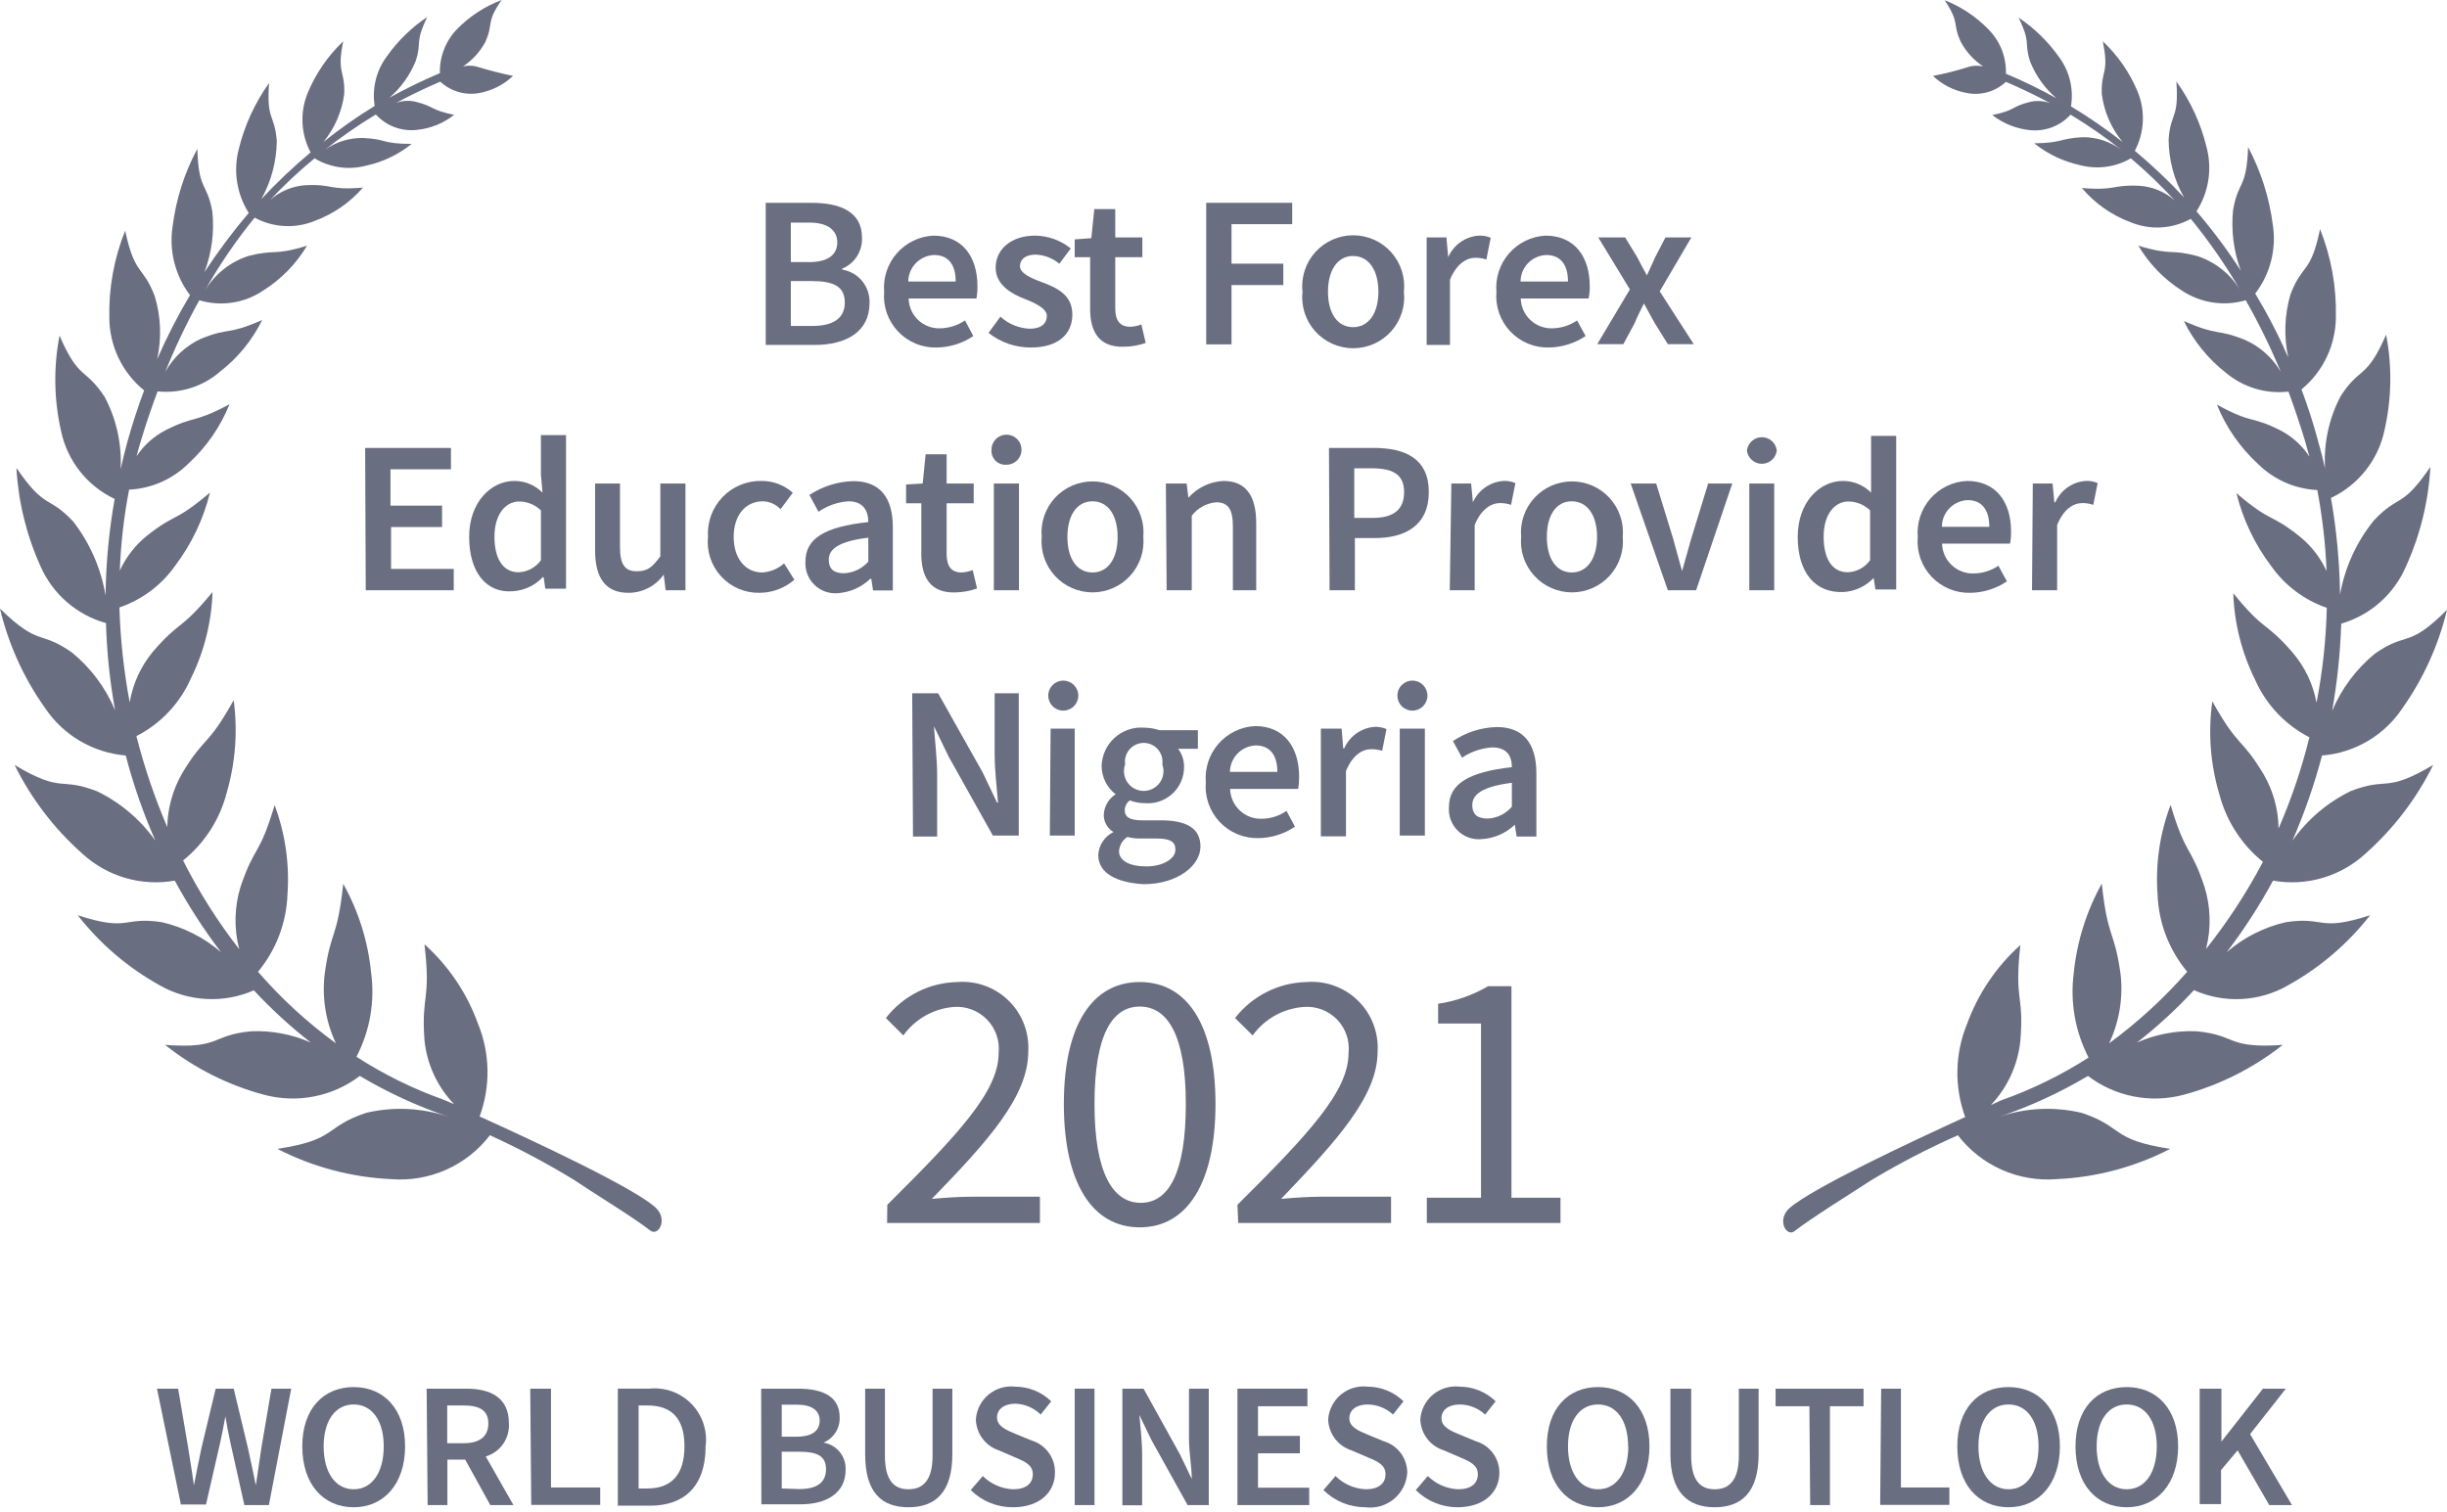 <svg width="165" height="102" viewBox="0 0 165 102" fill="none" xmlns="http://www.w3.org/2000/svg">
<path d="M59.83 81.254C64.629 76.481 67.336 73.602 67.336 71.029C67.38 70.616 67.333 70.199 67.198 69.807C67.063 69.415 66.843 69.057 66.554 68.759C66.265 68.462 65.914 68.231 65.526 68.084C65.138 67.937 64.723 67.877 64.309 67.909C63.638 67.964 62.986 68.164 62.399 68.495C61.812 68.827 61.304 69.282 60.91 69.829L59.737 68.656C60.307 67.917 61.035 67.316 61.868 66.896C62.7 66.476 63.617 66.249 64.549 66.23C65.183 66.179 65.82 66.265 66.417 66.481C67.014 66.698 67.558 67.04 68.012 67.485C68.466 67.93 68.819 68.467 69.047 69.06C69.275 69.653 69.374 70.288 69.335 70.922C69.335 73.922 66.669 76.908 62.83 80.854C63.709 80.774 64.683 80.707 65.496 80.707H70.122V82.48H59.817L59.83 81.254Z" fill="#6A6E81"/>
<path d="M71.735 74.455C71.735 69.122 73.654 66.23 76.854 66.23C80.053 66.23 81.96 69.109 81.96 74.455C81.96 79.801 80.04 82.773 76.854 82.773C73.668 82.773 71.735 79.801 71.735 74.455ZM79.96 74.455C79.96 69.776 78.707 67.883 76.854 67.883C75.001 67.883 73.801 69.776 73.801 74.455C73.801 79.134 75.054 81.12 76.921 81.12C78.787 81.12 79.96 79.134 79.96 74.455Z" fill="#6A6E81"/>
<path d="M83.439 81.254C88.239 76.481 90.932 73.601 90.932 71.028C90.978 70.617 90.933 70.2 90.799 69.808C90.666 69.415 90.448 69.057 90.16 68.759C89.872 68.461 89.522 68.231 89.134 68.084C88.747 67.936 88.332 67.877 87.919 67.909C87.238 67.956 86.575 68.152 85.979 68.484C85.382 68.816 84.865 69.275 84.466 69.829L83.279 68.656C83.853 67.918 84.583 67.317 85.418 66.897C86.253 66.477 87.171 66.249 88.106 66.229C88.739 66.178 89.376 66.264 89.973 66.481C90.57 66.697 91.114 67.04 91.568 67.485C92.022 67.929 92.375 68.466 92.603 69.059C92.831 69.653 92.93 70.288 92.891 70.922C92.891 73.921 90.159 76.908 86.386 80.854C87.266 80.774 88.239 80.707 89.052 80.707H93.798V82.48H83.493L83.439 81.254Z" fill="#6A6E81"/>
<path d="M96.211 80.774H99.864V69.029H96.971V67.696C98.16 67.518 99.305 67.115 100.344 66.509H101.917V80.774H105.223V82.48H96.211V80.774Z" fill="#6A6E81"/>
<path fill-rule="evenodd" clip-rule="evenodd" d="M132.019 76.561C132.794 77.572 133.81 78.373 134.975 78.889C136.139 79.406 137.415 79.623 138.684 79.521C141.352 79.401 143.963 78.705 146.336 77.481C142.257 76.854 143.244 76.015 140.377 75.055C138.542 74.618 136.62 74.705 134.832 75.308C136.909 74.603 138.906 73.683 140.791 72.562C141.7 73.252 142.756 73.726 143.877 73.945C144.997 74.165 146.153 74.125 147.256 73.828C149.683 73.171 151.951 72.028 153.922 70.469C150.096 70.735 150.869 69.802 148.096 69.549C146.723 69.494 145.355 69.754 144.097 70.309C145.47 69.237 146.754 68.056 147.936 66.776C148.947 67.227 150.05 67.432 151.156 67.374C152.261 67.317 153.337 66.997 154.295 66.443C156.432 65.255 158.309 63.65 159.814 61.724C156.281 62.87 156.801 61.79 154.149 62.19C152.669 62.525 151.295 63.221 150.149 64.216C151.311 62.69 152.354 61.077 153.269 59.391C154.376 59.587 155.514 59.526 156.593 59.211C157.673 58.897 158.666 58.338 159.494 57.578C161.391 55.897 162.944 53.864 164.067 51.592C160.761 53.538 161.081 52.352 158.508 53.352C156.936 54.118 155.583 55.269 154.575 56.698C155.386 54.836 156.054 52.915 156.575 50.952C157.654 50.865 158.701 50.536 159.635 49.989C160.57 49.442 161.37 48.691 161.974 47.792C163.399 45.784 164.426 43.522 165 41.127C162.334 43.793 162.334 42.54 160.134 44.086C158.877 45.119 157.889 46.441 157.255 47.939C157.599 45.996 157.804 44.032 157.868 42.06C158.843 41.776 159.743 41.277 160.502 40.602C161.26 39.926 161.859 39.09 162.254 38.154C163.203 36.052 163.755 33.792 163.88 31.488C161.921 34.355 161.774 33.288 160.068 35.101C158.896 36.547 158.112 38.267 157.788 40.1C157.757 37.914 157.552 35.735 157.175 33.581C158.089 33.15 158.891 32.513 159.518 31.719C160.145 30.926 160.579 29.998 160.787 29.009C161.269 26.893 161.306 24.7 160.894 22.57C159.561 25.636 159.148 24.676 157.828 26.716C157.043 28.212 156.679 29.894 156.775 31.582C156.641 30.982 156.495 30.395 156.321 29.795C156.002 28.582 155.615 27.409 155.188 26.262C155.914 25.665 156.498 24.913 156.899 24.063C157.3 23.212 157.508 22.284 157.508 21.343C157.549 19.328 157.186 17.324 156.441 15.451C155.802 18.53 155.255 17.731 154.442 19.864C154.041 21.242 153.99 22.7 154.295 24.103C153.647 22.621 152.903 21.183 152.069 19.797C152.57 19.144 152.933 18.396 153.137 17.599C153.341 16.801 153.381 15.971 153.255 15.158C153.016 13.326 152.452 11.552 151.589 9.918C151.482 12.785 150.936 12.132 150.576 14.158C150.434 15.544 150.612 16.944 151.096 18.25C150.191 16.852 149.193 15.516 148.109 14.251C148.516 13.618 148.787 12.907 148.904 12.163C149.021 11.419 148.982 10.66 148.789 9.932C148.403 8.334 147.71 6.826 146.75 5.493C146.936 8.052 146.363 7.546 146.23 9.399C146.234 10.773 146.592 12.123 147.27 13.318C146.232 12.198 145.124 11.148 143.95 10.172C144.273 9.56 144.456 8.884 144.489 8.193C144.521 7.502 144.401 6.812 144.137 6.172C143.602 4.891 142.803 3.737 141.79 2.786C142.244 5.013 141.657 4.679 141.724 6.346C141.874 7.532 142.36 8.651 143.124 9.572C142.013 8.703 140.851 7.901 139.644 7.172C139.74 6.594 139.718 6.002 139.581 5.432C139.443 4.861 139.193 4.325 138.844 3.853C138.104 2.804 137.178 1.901 136.111 1.187C136.991 3 136.445 2.786 136.898 4.173C137.282 5.118 137.885 5.959 138.658 6.626C137.557 6.011 136.422 5.459 135.258 4.973C135.275 4.421 135.18 3.872 134.979 3.359C134.777 2.846 134.473 2.379 134.085 1.986C133.251 1.125 132.242 0.452 131.126 0.013C132.192 1.613 131.619 1.547 132.219 2.826C132.573 3.496 133.092 4.064 133.725 4.479C133.435 4.42 133.136 4.42 132.845 4.479C132.024 4.746 131.187 4.959 130.339 5.119C130.963 5.711 131.746 6.109 132.592 6.266C133.064 6.364 133.552 6.347 134.016 6.217C134.48 6.087 134.906 5.848 135.258 5.519C136.285 5.959 137.285 6.439 138.244 6.959C137.818 6.802 137.356 6.77 136.911 6.866C135.578 7.186 135.938 7.439 134.338 7.759C135.063 8.323 135.931 8.674 136.845 8.772C137.356 8.832 137.875 8.768 138.357 8.588C138.839 8.407 139.271 8.113 139.618 7.732C140.812 8.455 141.961 9.252 143.057 10.118C142.308 9.554 141.395 9.25 140.457 9.252C138.831 9.332 139.124 9.639 137.165 9.665C138.061 10.382 139.11 10.883 140.231 11.132C140.808 11.287 141.41 11.326 142.002 11.249C142.595 11.171 143.166 10.977 143.684 10.678C144.728 11.563 145.716 12.511 146.643 13.518C145.982 12.937 145.148 12.59 144.27 12.531C142.364 12.438 142.724 12.878 140.377 12.678C141.255 13.715 142.384 14.51 143.657 14.984C144.308 15.255 145.012 15.376 145.716 15.337C146.42 15.297 147.106 15.099 147.723 14.758C148.986 16.303 150.123 17.949 151.122 19.677C150.471 18.545 149.428 17.691 148.189 17.277C146.256 16.757 146.55 17.277 144.19 16.571C144.916 17.796 145.921 18.833 147.123 19.597C147.75 20.012 148.46 20.286 149.204 20.399C149.948 20.512 150.707 20.461 151.429 20.25C152.315 21.808 153.103 23.42 153.789 25.076C153.23 24.117 152.38 23.36 151.362 22.916C149.389 22.13 149.656 22.703 147.256 21.65C147.926 23.014 148.897 24.209 150.096 25.143C150.675 25.629 151.347 25.993 152.072 26.21C152.796 26.428 153.557 26.496 154.309 26.409C154.695 27.449 155.055 28.529 155.402 29.649L155.722 30.795C155.238 30.053 154.573 29.447 153.789 29.035C151.736 27.996 151.976 28.649 149.483 27.289C150.099 28.811 151.046 30.177 152.255 31.288C153.325 32.349 154.75 32.976 156.255 33.048C156.596 34.852 156.805 36.679 156.881 38.514C156.465 37.607 155.845 36.808 155.068 36.181C153.069 34.581 153.229 35.328 150.802 33.261C151.243 35.043 152.041 36.717 153.149 38.181C154.072 39.487 155.382 40.471 156.895 40.993C156.844 43.142 156.612 45.283 156.202 47.392C155.972 46.141 155.416 44.973 154.588 44.006C152.735 41.86 152.749 42.673 150.589 40.007C150.658 42.031 151.158 44.017 152.056 45.833C152.795 47.513 154.089 48.887 155.722 49.725C155.203 51.829 154.508 53.885 153.642 55.871C153.628 54.592 153.283 53.339 152.642 52.232C151.109 49.672 150.976 50.525 149.176 47.299C148.883 49.388 149.042 51.516 149.643 53.538C150.108 55.343 151.14 56.951 152.589 58.124C151.495 60.199 150.21 62.167 148.749 64.003C149.108 62.617 149.071 61.157 148.643 59.791C147.71 56.991 147.403 57.778 146.363 54.285C145.633 56.209 145.333 58.271 145.483 60.324C145.554 62.235 146.258 64.068 147.483 65.536C145.908 67.331 144.142 68.949 142.217 70.362C142.903 68.909 143.171 67.293 142.99 65.696C142.564 62.643 142.124 63.39 141.724 59.59C140.687 61.453 140.043 63.508 139.831 65.63C139.578 67.585 139.927 69.57 140.831 71.322C138.989 72.506 137.016 73.472 134.952 74.201L134.245 74.522C135.369 73.337 136.067 71.813 136.231 70.189C136.498 67.029 135.805 67.616 136.231 63.736C134.61 65.19 133.374 67.022 132.632 69.069C131.813 71.07 131.77 73.304 132.512 75.335C128.846 77.001 122.14 80.161 120.661 81.48C119.781 82.267 120.461 83.453 121.007 83.027C122.087 82.174 125.007 80.361 126.166 79.601C128.053 78.468 130.007 77.453 132.019 76.561V76.561Z" fill="#6A6E81"/>
<path fill-rule="evenodd" clip-rule="evenodd" d="M38.687 79.561C39.82 80.334 42.766 82.133 43.846 82.987C44.393 83.413 45.073 82.227 44.193 81.427C42.727 80.094 36.021 76.961 32.341 75.295C33.089 73.26 33.047 71.02 32.221 69.016C31.48 66.968 30.243 65.136 28.622 63.683C29.075 67.562 28.395 66.989 28.622 70.149C28.785 71.772 29.489 73.294 30.622 74.468L29.902 74.161C27.841 73.428 25.873 72.457 24.036 71.269C24.943 69.523 25.288 67.539 25.023 65.59C24.814 63.486 24.174 61.449 23.143 59.604C22.743 63.403 22.303 62.657 21.89 65.709C21.705 67.301 21.969 68.912 22.65 70.362C20.722 68.957 18.96 67.338 17.397 65.536C18.617 64.066 19.316 62.233 19.384 60.324C19.531 58.276 19.235 56.221 18.517 54.298C17.477 57.791 17.184 56.964 16.224 59.79C15.8 61.163 15.768 62.627 16.131 64.016C14.677 62.149 13.408 60.145 12.345 58.031C13.798 56.862 14.832 55.252 15.291 53.445C15.878 51.425 16.037 49.304 15.757 47.219C13.958 50.445 13.824 49.592 12.291 52.138C11.652 53.247 11.304 54.498 11.278 55.778C10.426 53.791 9.731 51.74 9.199 49.645C10.838 48.806 12.138 47.426 12.878 45.739C13.771 43.928 14.266 41.946 14.331 39.927C12.131 42.593 12.131 41.833 10.332 43.926C9.506 44.911 8.959 46.099 8.745 47.366C8.348 45.254 8.116 43.114 8.052 40.967C9.57 40.449 10.886 39.464 11.811 38.154C12.919 36.685 13.718 35.007 14.158 33.221C11.718 35.288 11.891 34.554 9.878 36.154C9.106 36.782 8.49 37.581 8.079 38.487C8.147 36.652 8.356 34.825 8.705 33.021C10.21 32.95 11.635 32.322 12.705 31.262C13.916 30.152 14.863 28.785 15.477 27.262C12.971 28.595 13.225 27.982 11.171 29.009C10.378 29.417 9.703 30.023 9.212 30.768C9.305 30.382 9.412 30.009 9.532 29.622C9.865 28.515 10.238 27.436 10.625 26.396C11.381 26.473 12.145 26.395 12.869 26.166C13.594 25.936 14.264 25.561 14.838 25.063C16.036 24.134 17.008 22.944 17.677 21.583C15.277 22.636 15.544 22.05 13.571 22.836C12.546 23.307 11.696 24.091 11.145 25.076C11.809 23.422 12.575 21.81 13.438 20.25C14.159 20.467 14.92 20.521 15.664 20.408C16.409 20.295 17.119 20.018 17.744 19.597C18.956 18.836 19.97 17.799 20.703 16.571C18.33 17.291 18.637 16.771 16.704 17.277C15.466 17.691 14.422 18.545 13.771 19.677C14.758 17.916 15.896 16.243 17.171 14.678C17.79 15.014 18.476 15.207 19.18 15.244C19.883 15.281 20.586 15.16 21.237 14.891C22.486 14.426 23.6 13.656 24.476 12.651C22.13 12.851 22.49 12.398 20.583 12.491C19.704 12.554 18.869 12.905 18.21 13.491C19.148 12.489 20.15 11.55 21.21 10.678C21.727 10.99 22.302 11.194 22.899 11.279C23.497 11.364 24.106 11.327 24.689 11.171C25.812 10.929 26.862 10.427 27.756 9.705C25.729 9.705 26.089 9.372 24.463 9.305C23.546 9.292 22.649 9.572 21.903 10.105C22.999 9.239 24.148 8.442 25.343 7.719C25.689 8.1 26.121 8.393 26.603 8.574C27.085 8.755 27.604 8.818 28.116 8.759C29.03 8.667 29.9 8.315 30.622 7.745C29.022 7.425 29.289 7.172 28.035 6.866C27.593 6.756 27.128 6.784 26.702 6.946C27.662 6.426 28.662 5.946 29.689 5.506C30.041 5.834 30.467 6.074 30.93 6.206C31.394 6.338 31.882 6.358 32.355 6.266C33.196 6.106 33.973 5.708 34.594 5.119C33.755 4.946 32.928 4.733 32.102 4.479C31.812 4.413 31.511 4.413 31.222 4.479C31.852 4.061 32.37 3.493 32.728 2.826C33.315 1.493 32.728 1.6 33.821 0C32.698 0.428 31.68 1.091 30.835 1.946C30.449 2.34 30.146 2.807 29.945 3.32C29.743 3.833 29.647 4.382 29.662 4.933C28.501 5.424 27.366 5.976 26.262 6.586C27.035 5.919 27.638 5.078 28.022 4.133C28.475 2.8 27.929 2.973 28.809 1.146C27.742 1.861 26.816 2.764 26.076 3.813C25.726 4.287 25.474 4.825 25.334 5.397C25.195 5.97 25.17 6.564 25.263 7.146C24.062 7.882 22.909 8.692 21.81 9.572C22.569 8.648 23.053 7.531 23.21 6.346C23.276 4.679 22.69 5.013 23.143 2.786C22.107 3.769 21.289 4.959 20.743 6.279C20.481 6.92 20.363 7.61 20.398 8.301C20.433 8.992 20.619 9.667 20.943 10.278C19.773 11.258 18.664 12.308 17.624 13.425C18.291 12.225 18.649 10.878 18.664 9.505C18.517 7.652 17.957 8.172 18.144 5.599C17.188 6.936 16.496 8.442 16.104 10.038C15.912 10.765 15.872 11.524 15.987 12.268C16.102 13.011 16.368 13.722 16.771 14.358C15.694 15.628 14.697 16.964 13.784 18.357C14.279 17.053 14.462 15.652 14.318 14.264C13.944 12.238 13.398 12.931 13.305 10.038C12.432 11.668 11.867 13.444 11.638 15.277C11.514 16.088 11.554 16.915 11.755 17.71C11.957 18.504 12.316 19.25 12.811 19.904C11.984 21.296 11.245 22.738 10.598 24.223C10.906 22.819 10.851 21.36 10.438 19.983C9.625 17.851 9.105 18.65 8.439 15.557C7.688 17.429 7.325 19.434 7.372 21.45C7.379 22.386 7.593 23.309 7.999 24.152C8.404 24.996 8.992 25.739 9.718 26.329C9.292 27.476 8.905 28.649 8.572 29.862C8.412 30.462 8.265 31.048 8.132 31.648C8.224 29.96 7.855 28.278 7.066 26.782C5.732 24.743 5.346 25.703 4.013 22.636C3.601 24.767 3.637 26.96 4.119 29.075C4.327 30.065 4.762 30.992 5.389 31.786C6.016 32.579 6.818 33.217 7.732 33.648C7.348 35.8 7.143 37.981 7.119 40.167C6.817 38.345 6.065 36.627 4.933 35.168C3.226 33.355 3.079 34.434 1.106 31.555C1.236 33.859 1.792 36.119 2.746 38.221C3.154 39.139 3.76 39.956 4.52 40.613C5.281 41.27 6.177 41.75 7.146 42.02C7.203 43.992 7.408 45.957 7.759 47.899C7.123 46.383 6.125 45.047 4.853 44.006C2.653 42.46 2.68 43.66 0 41.047C0.568 43.441 1.591 45.704 3.013 47.712C3.62 48.63 4.428 49.398 5.374 49.959C6.321 50.52 7.382 50.859 8.479 50.952C8.991 52.917 9.659 54.839 10.478 56.698C9.47 55.273 8.117 54.126 6.546 53.365C3.973 52.365 4.279 53.551 0.986 51.592C2.109 53.864 3.662 55.897 5.559 57.577C6.388 58.338 7.38 58.897 8.46 59.211C9.54 59.526 10.678 59.587 11.785 59.391C12.699 61.077 13.742 62.69 14.904 64.216C13.756 63.226 12.383 62.53 10.905 62.19C8.239 61.79 8.772 62.87 5.239 61.723C6.745 63.65 8.621 65.255 10.758 66.443C11.717 66.993 12.792 67.311 13.897 67.371C15.001 67.432 16.104 67.232 17.117 66.789C18.303 68.061 19.586 69.238 20.957 70.309C19.698 69.755 18.331 69.495 16.957 69.549C14.184 69.802 14.958 70.749 11.132 70.469C13.1 72.034 15.368 73.177 17.797 73.828C18.9 74.125 20.056 74.165 21.177 73.945C22.298 73.726 23.353 73.252 24.263 72.562C26.148 73.683 28.145 74.603 30.222 75.308C28.433 74.705 26.512 74.618 24.676 75.055C21.81 76.014 22.796 76.854 18.704 77.481C21.083 78.702 23.697 79.398 26.369 79.521C27.639 79.623 28.914 79.406 30.079 78.889C31.243 78.372 32.259 77.572 33.035 76.561C34.977 77.447 36.865 78.449 38.687 79.561V79.561Z" fill="#6A6E81"/>
<path d="M51.632 13.678H54.698C56.671 13.678 58.124 14.278 58.124 16.037C58.141 16.479 58.023 16.915 57.784 17.287C57.546 17.659 57.199 17.948 56.791 18.117V18.184C57.323 18.268 57.805 18.547 58.145 18.965C58.484 19.383 58.657 19.912 58.631 20.45C58.631 22.37 57.058 23.263 54.938 23.263H51.632V13.678ZM54.551 17.677C55.885 17.677 56.458 17.144 56.458 16.344C56.458 15.544 55.831 15.011 54.578 15.011H53.325V17.677H54.551ZM54.765 21.983C56.178 21.983 56.964 21.477 56.964 20.397C56.964 19.317 56.204 18.957 54.765 18.957H53.325V21.983H54.765Z" fill="#6A6E81"/>
<path d="M59.617 19.677C59.579 19.209 59.635 18.738 59.783 18.292C59.93 17.846 60.166 17.434 60.475 17.081C60.785 16.728 61.162 16.441 61.585 16.236C62.008 16.032 62.468 15.914 62.937 15.891C64.883 15.891 65.909 17.304 65.909 19.304C65.913 19.581 65.891 19.857 65.843 20.13H61.27C61.275 20.402 61.334 20.67 61.444 20.919C61.554 21.168 61.712 21.393 61.909 21.58C62.106 21.767 62.339 21.913 62.593 22.01C62.847 22.107 63.118 22.152 63.39 22.143C63.99 22.132 64.573 21.947 65.07 21.61L65.629 22.663C64.905 23.154 64.052 23.423 63.176 23.436C62.688 23.451 62.201 23.363 61.749 23.176C61.297 22.99 60.89 22.71 60.554 22.355C60.218 22 59.96 21.578 59.799 21.116C59.637 20.655 59.575 20.164 59.617 19.677V19.677ZM64.443 18.984C64.443 17.864 63.963 17.197 62.977 17.197C62.514 17.218 62.077 17.414 61.755 17.746C61.433 18.078 61.25 18.521 61.243 18.984H64.443Z" fill="#6A6E81"/>
<path d="M66.656 22.45L67.456 21.357C68.002 21.853 68.705 22.141 69.442 22.17C70.229 22.17 70.589 21.797 70.589 21.303C70.589 20.81 69.816 20.437 69.056 20.143C68.296 19.85 67.136 19.25 67.136 18.05C67.136 16.851 68.136 15.891 69.802 15.891C70.677 15.902 71.522 16.207 72.202 16.757L71.429 17.784C70.981 17.412 70.424 17.196 69.842 17.171C69.122 17.171 68.776 17.504 68.776 17.957C68.776 18.41 69.469 18.744 70.242 19.024C71.229 19.397 72.308 19.864 72.308 21.21C72.308 22.556 71.322 23.436 69.509 23.436C68.474 23.441 67.467 23.093 66.656 22.45V22.45Z" fill="#6A6E81"/>
<path d="M73.508 20.837V17.344H72.468V16.144L73.588 16.064L73.788 14.104H75.201V16.011H77.028V17.344H75.201V20.783C75.201 21.623 75.521 22.037 76.214 22.037C76.471 22.031 76.724 21.977 76.961 21.877L77.254 23.13C76.782 23.293 76.287 23.379 75.788 23.383C74.121 23.436 73.508 22.383 73.508 20.837Z" fill="#6A6E81"/>
<path d="M81.334 13.678H87.133V15.117H83.04V17.784H86.533V19.224H83.04V23.223H81.334V13.678Z" fill="#6A6E81"/>
<path d="M87.826 19.677C87.774 19.197 87.823 18.711 87.972 18.251C88.12 17.792 88.363 17.368 88.686 17.009C89.008 16.65 89.403 16.362 89.844 16.165C90.285 15.969 90.762 15.867 91.245 15.867C91.728 15.867 92.206 15.969 92.647 16.165C93.088 16.362 93.482 16.65 93.805 17.009C94.127 17.368 94.371 17.792 94.519 18.251C94.667 18.711 94.717 19.197 94.665 19.677C94.717 20.157 94.667 20.642 94.519 21.102C94.371 21.562 94.127 21.985 93.805 22.345C93.482 22.704 93.088 22.991 92.647 23.188C92.206 23.385 91.728 23.486 91.245 23.486C90.762 23.486 90.285 23.385 89.844 23.188C89.403 22.991 89.008 22.704 88.686 22.345C88.363 21.985 88.12 21.562 87.972 21.102C87.823 20.642 87.774 20.157 87.826 19.677ZM92.945 19.677C92.945 18.224 92.292 17.264 91.238 17.264C90.185 17.264 89.545 18.224 89.545 19.677C89.545 21.13 90.185 22.063 91.238 22.063C92.292 22.063 92.945 21.116 92.945 19.677V19.677Z" fill="#6A6E81"/>
<path d="M96.198 16.011H97.531L97.651 17.344C97.828 16.94 98.111 16.591 98.47 16.335C98.829 16.08 99.251 15.926 99.691 15.891C99.974 15.874 100.257 15.924 100.517 16.037L100.224 17.504C99.984 17.421 99.731 17.38 99.477 17.384C98.904 17.384 98.211 17.784 97.771 18.863V23.263H96.198V16.011Z" fill="#6A6E81"/>
<path d="M100.903 19.677C100.865 19.21 100.921 18.74 101.068 18.295C101.214 17.85 101.449 17.439 101.757 17.086C102.065 16.733 102.441 16.445 102.862 16.24C103.284 16.035 103.742 15.916 104.21 15.891C106.169 15.891 107.196 17.304 107.196 19.304C107.203 19.581 107.176 19.859 107.116 20.13H102.543C102.55 20.403 102.611 20.671 102.722 20.92C102.833 21.169 102.992 21.394 103.191 21.581C103.389 21.768 103.622 21.914 103.877 22.01C104.132 22.107 104.404 22.152 104.676 22.143C105.272 22.132 105.851 21.947 106.343 21.61L106.916 22.663C106.185 23.153 105.329 23.421 104.45 23.436C103.962 23.449 103.477 23.359 103.027 23.172C102.576 22.985 102.17 22.705 101.836 22.35C101.501 21.995 101.245 21.573 101.084 21.113C100.924 20.652 100.862 20.163 100.903 19.677V19.677ZM105.729 18.984C105.729 17.864 105.236 17.197 104.263 17.197C103.8 17.215 103.361 17.41 103.038 17.743C102.715 18.075 102.533 18.52 102.53 18.984H105.729Z" fill="#6A6E81"/>
<path d="M109.902 19.517L107.769 16.011H109.582L110.395 17.344C110.595 17.744 110.835 18.171 111.049 18.571C111.235 18.171 111.435 17.744 111.608 17.344L112.302 16.011H114.048L111.915 19.65L114.208 23.21H112.462L111.582 21.797L110.849 20.464C110.649 20.877 110.422 21.303 110.222 21.797L109.462 23.21H107.702L109.902 19.517Z" fill="#6A6E81"/>
<path d="M24.622 30.209H30.408V31.648H26.329V34.101H29.808V35.541H26.369V38.367H30.595V39.807H24.662L24.622 30.209Z" fill="#6A6E81"/>
<path d="M31.635 36.207C31.635 33.861 33.115 32.435 34.688 32.435C35.04 32.434 35.388 32.504 35.713 32.639C36.038 32.774 36.333 32.972 36.581 33.221L36.474 32.008V29.342H38.167V39.7H36.767L36.661 38.927H36.594C36.063 39.495 35.331 39.834 34.554 39.873C32.795 40.007 31.635 38.594 31.635 36.207ZM36.474 37.78V34.421C36.081 34.039 35.556 33.824 35.008 33.821C34.088 33.821 33.341 34.688 33.341 36.194C33.341 37.7 33.928 38.594 34.968 38.594C35.264 38.583 35.555 38.504 35.816 38.363C36.077 38.222 36.303 38.023 36.474 37.78V37.78Z" fill="#6A6E81"/>
<path d="M40.127 37.127V32.608H41.806V36.901C41.806 38.087 42.153 38.527 42.926 38.527C43.7 38.527 43.979 38.234 44.526 37.527V32.608H46.219V39.807H44.886L44.753 38.754C44.489 39.125 44.141 39.429 43.738 39.642C43.336 39.855 42.889 39.971 42.433 39.98C40.807 40.007 40.127 38.94 40.127 37.127Z" fill="#6A6E81"/>
<path d="M47.739 36.207C47.708 35.718 47.778 35.228 47.945 34.768C48.113 34.307 48.374 33.887 48.712 33.532C49.05 33.178 49.458 32.897 49.91 32.708C50.362 32.519 50.848 32.426 51.338 32.435C52.12 32.426 52.877 32.712 53.458 33.234L52.631 34.341C52.477 34.177 52.291 34.046 52.085 33.954C51.879 33.863 51.657 33.813 51.432 33.808C50.272 33.808 49.472 34.754 49.472 36.207C49.472 37.66 50.258 38.607 51.392 38.607C51.94 38.577 52.462 38.361 52.871 37.994L53.565 39.1C52.912 39.663 52.08 39.975 51.218 39.98C50.733 39.99 50.252 39.897 49.805 39.707C49.359 39.517 48.958 39.234 48.629 38.877C48.3 38.521 48.05 38.098 47.897 37.638C47.743 37.178 47.69 36.69 47.739 36.207V36.207Z" fill="#6A6E81"/>
<path d="M54.311 37.874C54.311 36.328 55.578 35.528 58.55 35.208C58.55 34.448 58.204 33.808 57.217 33.808C56.49 33.855 55.789 34.099 55.191 34.515L54.578 33.381C55.458 32.8 56.483 32.476 57.537 32.448C59.324 32.448 60.203 33.541 60.203 35.554V39.82H58.87L58.75 39.034H58.684C58.084 39.609 57.3 39.954 56.471 40.007C56.184 40.029 55.896 39.988 55.626 39.889C55.356 39.79 55.11 39.634 54.906 39.432C54.701 39.23 54.542 38.986 54.439 38.717C54.337 38.449 54.293 38.161 54.311 37.874V37.874ZM58.55 37.874V36.261C56.577 36.501 55.884 37.021 55.884 37.741C55.884 38.461 56.324 38.661 56.924 38.661C57.234 38.645 57.538 38.567 57.817 38.432C58.096 38.297 58.346 38.107 58.55 37.874V37.874Z" fill="#6A6E81"/>
<path d="M62.123 37.341V33.941H61.097V32.675L62.217 32.608L62.416 30.635H63.83V32.608H65.656V33.941H63.83V37.341C63.83 38.194 64.15 38.607 64.829 38.607C65.09 38.597 65.347 38.542 65.589 38.447L65.883 39.687C65.411 39.854 64.916 39.944 64.416 39.953C62.736 40.007 62.123 38.927 62.123 37.341Z" fill="#6A6E81"/>
<path d="M66.856 30.382C66.845 30.179 66.895 29.979 67 29.805C67.105 29.631 67.259 29.493 67.443 29.409C67.627 29.324 67.832 29.296 68.032 29.329C68.232 29.361 68.417 29.453 68.564 29.593C68.712 29.732 68.814 29.912 68.857 30.11C68.901 30.308 68.884 30.515 68.809 30.703C68.734 30.891 68.605 31.052 68.437 31.166C68.269 31.28 68.072 31.341 67.869 31.341C67.738 31.353 67.605 31.336 67.481 31.293C67.356 31.249 67.243 31.18 67.147 31.089C67.051 30.999 66.976 30.889 66.925 30.767C66.875 30.645 66.852 30.514 66.856 30.382V30.382ZM67.016 32.608H68.709V39.807H67.016V32.608Z" fill="#6A6E81"/>
<path d="M70.242 36.208C70.2 35.732 70.257 35.253 70.41 34.801C70.563 34.349 70.809 33.934 71.131 33.582C71.453 33.23 71.845 32.949 72.282 32.757C72.719 32.565 73.191 32.466 73.668 32.466C74.145 32.466 74.617 32.565 75.054 32.757C75.49 32.949 75.882 33.23 76.204 33.582C76.527 33.934 76.772 34.349 76.925 34.801C77.078 35.253 77.136 35.732 77.094 36.208C77.136 36.683 77.078 37.162 76.925 37.614C76.772 38.066 76.527 38.481 76.204 38.833C75.882 39.185 75.49 39.466 75.054 39.658C74.617 39.85 74.145 39.95 73.668 39.95C73.191 39.95 72.719 39.85 72.282 39.658C71.845 39.466 71.453 39.185 71.131 38.833C70.809 38.481 70.563 38.066 70.41 37.614C70.257 37.162 70.2 36.683 70.242 36.208V36.208ZM75.361 36.208C75.361 34.755 74.721 33.808 73.668 33.808C72.615 33.808 71.975 34.755 71.975 36.208C71.975 37.661 72.601 38.607 73.668 38.607C74.734 38.607 75.361 37.647 75.361 36.208V36.208Z" fill="#6A6E81"/>
<path d="M78.614 32.608H80.014L80.133 33.568C80.431 33.231 80.794 32.958 81.199 32.763C81.604 32.569 82.044 32.457 82.493 32.435C84.04 32.435 84.706 33.475 84.706 35.288V39.807H83.133V35.514C83.133 34.315 82.8 33.875 82 33.875C81.678 33.903 81.366 33.998 81.084 34.154C80.801 34.31 80.555 34.524 80.36 34.781V39.807H78.667L78.614 32.608Z" fill="#6A6E81"/>
<path d="M89.612 30.209H92.638C94.771 30.209 96.344 30.942 96.344 33.181C96.344 35.421 94.771 36.288 92.691 36.288H91.358V39.807H89.652L89.612 30.209ZM92.571 34.928C93.984 34.928 94.678 34.355 94.678 33.181C94.678 32.008 93.931 31.582 92.505 31.582H91.318V34.928H92.571Z" fill="#6A6E81"/>
<path d="M97.864 32.608H99.197L99.317 33.875C99.497 33.474 99.781 33.129 100.14 32.876C100.499 32.623 100.919 32.47 101.357 32.435C101.64 32.418 101.923 32.468 102.183 32.581L101.89 34.048C101.65 33.965 101.397 33.924 101.143 33.928C100.57 33.928 99.877 34.315 99.437 35.408V39.807H97.757L97.864 32.608Z" fill="#6A6E81"/>
<path d="M102.57 36.208C102.528 35.732 102.585 35.253 102.738 34.801C102.891 34.349 103.137 33.934 103.459 33.582C103.781 33.23 104.173 32.949 104.61 32.757C105.047 32.565 105.519 32.466 105.996 32.466C106.473 32.466 106.945 32.565 107.382 32.757C107.818 32.949 108.21 33.23 108.533 33.582C108.855 33.934 109.1 34.349 109.253 34.801C109.407 35.253 109.464 35.732 109.422 36.208C109.464 36.683 109.407 37.162 109.253 37.614C109.1 38.066 108.855 38.481 108.533 38.833C108.21 39.185 107.818 39.466 107.382 39.658C106.945 39.85 106.473 39.95 105.996 39.95C105.519 39.95 105.047 39.85 104.61 39.658C104.173 39.466 103.781 39.185 103.459 38.833C103.137 38.481 102.891 38.066 102.738 37.614C102.585 37.162 102.528 36.683 102.57 36.208V36.208ZM107.689 36.208C107.689 34.755 107.036 33.808 105.983 33.808C104.929 33.808 104.303 34.755 104.303 36.208C104.303 37.661 104.929 38.607 105.983 38.607C107.036 38.607 107.689 37.647 107.689 36.208V36.208Z" fill="#6A6E81"/>
<path d="M109.956 32.608H111.675L112.822 36.341C113.008 37.047 113.222 37.78 113.422 38.514C113.635 37.78 113.835 37.047 114.035 36.341L115.181 32.608H116.808L114.368 39.807H112.462L109.956 32.608Z" fill="#6A6E81"/>
<path d="M117.794 30.382C117.823 30.135 117.941 29.907 118.127 29.741C118.312 29.576 118.552 29.485 118.801 29.485C119.05 29.485 119.289 29.576 119.475 29.741C119.661 29.907 119.779 30.135 119.807 30.382C119.779 30.629 119.661 30.857 119.475 31.022C119.289 31.188 119.05 31.279 118.801 31.279C118.552 31.279 118.312 31.188 118.127 31.022C117.941 30.857 117.823 30.629 117.794 30.382V30.382ZM117.954 32.608H119.634V39.807H117.954V32.608Z" fill="#6A6E81"/>
<path d="M121.22 36.208C121.22 33.861 122.7 32.435 124.273 32.435C124.625 32.434 124.973 32.504 125.298 32.639C125.623 32.774 125.918 32.972 126.166 33.221V32.062V29.395H127.859V39.754H126.459L126.339 38.98C125.805 39.544 125.075 39.882 124.3 39.927C122.38 40.007 121.22 38.594 121.22 36.208ZM126.099 37.781V34.421C125.707 34.039 125.181 33.824 124.633 33.821C123.713 33.821 122.967 34.688 122.967 36.194C122.967 37.701 123.553 38.594 124.593 38.594C124.89 38.583 125.18 38.504 125.441 38.363C125.702 38.222 125.928 38.023 126.099 37.781V37.781Z" fill="#6A6E81"/>
<path d="M129.313 36.208C129.274 35.74 129.331 35.27 129.478 34.825C129.626 34.38 129.862 33.969 130.171 33.617C130.481 33.264 130.859 32.978 131.281 32.775C131.704 32.572 132.164 32.456 132.632 32.435C134.578 32.435 135.605 33.835 135.605 35.848C135.609 36.12 135.587 36.392 135.538 36.661H130.952C130.959 36.933 131.02 37.202 131.131 37.451C131.242 37.7 131.401 37.924 131.6 38.111C131.798 38.298 132.031 38.444 132.286 38.541C132.541 38.638 132.813 38.683 133.085 38.674C133.68 38.669 134.26 38.489 134.752 38.154L135.325 39.207C134.596 39.7 133.739 39.969 132.859 39.98C132.37 39.993 131.884 39.903 131.432 39.715C130.981 39.527 130.574 39.246 130.239 38.889C129.904 38.533 129.649 38.11 129.489 37.648C129.329 37.185 129.269 36.695 129.313 36.208V36.208ZM134.138 35.528C134.138 34.408 133.658 33.728 132.672 33.728C132.207 33.748 131.768 33.947 131.446 34.282C131.123 34.617 130.942 35.063 130.939 35.528H134.138Z" fill="#6A6E81"/>
<path d="M137.071 32.608H138.404L138.524 33.875H138.591C138.768 33.472 139.052 33.126 139.411 32.872C139.77 32.619 140.192 32.467 140.63 32.435C140.909 32.418 141.188 32.468 141.444 32.581L141.15 34.048C140.91 33.964 140.658 33.923 140.404 33.928C139.83 33.928 139.151 34.315 138.711 35.408V39.807H137.018L137.071 32.608Z" fill="#6A6E81"/>
<path d="M61.51 46.753H63.256L66.256 52.085L67.229 54.125H67.296C67.216 53.138 67.069 51.925 67.069 50.859V46.753H68.695V56.351H66.949L63.963 51.019L62.976 48.979C63.043 49.992 63.19 51.152 63.19 52.218V56.418H61.563L61.51 46.753Z" fill="#6A6E81"/>
<path d="M70.682 46.912C70.682 46.644 70.789 46.386 70.979 46.196C71.169 46.006 71.427 45.899 71.695 45.899C71.964 45.899 72.222 46.006 72.412 46.196C72.602 46.386 72.709 46.644 72.709 46.912C72.709 47.181 72.602 47.439 72.412 47.629C72.222 47.819 71.964 47.925 71.695 47.925C71.427 47.925 71.169 47.819 70.979 47.629C70.789 47.439 70.682 47.181 70.682 46.912V46.912ZM70.842 49.139H72.469V56.351H70.789L70.842 49.139Z" fill="#6A6E81"/>
<path d="M74.054 57.657C74.073 57.332 74.178 57.017 74.358 56.745C74.539 56.473 74.788 56.255 75.081 56.111V56.111C74.872 55.987 74.701 55.809 74.585 55.595C74.47 55.382 74.416 55.14 74.428 54.898C74.45 54.629 74.534 54.369 74.672 54.138C74.811 53.907 75.001 53.711 75.228 53.565V53.565C74.935 53.34 74.697 53.052 74.533 52.721C74.369 52.391 74.283 52.027 74.281 51.658C74.291 51.299 74.374 50.945 74.524 50.618C74.674 50.291 74.889 49.998 75.156 49.756C75.422 49.515 75.735 49.33 76.075 49.212C76.415 49.094 76.775 49.047 77.134 49.072C77.492 49.076 77.847 49.135 78.187 49.245H80.773V50.498H79.44C79.704 50.847 79.845 51.274 79.84 51.712C79.844 52.053 79.775 52.392 79.639 52.705C79.504 53.018 79.304 53.3 79.052 53.531C78.801 53.762 78.504 53.938 78.18 54.047C77.857 54.156 77.514 54.196 77.174 54.165C76.836 54.165 76.501 54.102 76.187 53.978C76.079 54.055 75.991 54.157 75.931 54.276C75.871 54.394 75.84 54.525 75.841 54.658C75.841 55.071 76.134 55.324 77.014 55.324H78.28C80.013 55.324 80.947 55.858 80.947 57.097C80.947 58.337 79.454 59.63 77.107 59.63C75.321 59.524 74.054 58.91 74.054 57.657ZM79.254 57.271C79.254 56.711 78.8 56.551 77.987 56.551H77.001C76.668 56.562 76.336 56.526 76.014 56.444C75.853 56.55 75.719 56.692 75.622 56.859C75.525 57.025 75.467 57.212 75.454 57.404C75.454 58.044 76.161 58.431 77.307 58.431C78.454 58.431 79.254 57.884 79.254 57.337V57.271ZM78.374 51.552C78.4 51.372 78.387 51.188 78.336 51.014C78.285 50.839 78.198 50.678 78.079 50.54C77.96 50.403 77.813 50.292 77.647 50.217C77.482 50.141 77.302 50.102 77.121 50.102C76.939 50.102 76.759 50.141 76.594 50.217C76.428 50.292 76.281 50.403 76.162 50.54C76.044 50.678 75.956 50.839 75.905 51.014C75.854 51.188 75.841 51.372 75.868 51.552C75.794 51.753 75.771 51.969 75.799 52.181C75.827 52.394 75.906 52.596 76.029 52.772C76.152 52.947 76.315 53.09 76.505 53.189C76.695 53.288 76.906 53.34 77.121 53.34C77.335 53.34 77.546 53.288 77.736 53.189C77.926 53.09 78.089 52.947 78.212 52.772C78.335 52.596 78.414 52.394 78.442 52.181C78.47 51.969 78.447 51.753 78.374 51.552Z" fill="#6A6E81"/>
<path d="M81.307 52.752C81.269 52.283 81.325 51.813 81.472 51.367C81.62 50.921 81.855 50.509 82.165 50.156C82.475 49.803 82.852 49.515 83.275 49.311C83.698 49.106 84.157 48.989 84.626 48.966C86.573 48.966 87.599 50.379 87.599 52.392C87.603 52.664 87.581 52.937 87.532 53.205H82.946C82.953 53.477 83.014 53.746 83.125 53.995C83.236 54.244 83.395 54.468 83.594 54.655C83.792 54.843 84.025 54.989 84.28 55.085C84.535 55.182 84.807 55.227 85.079 55.218C85.676 55.215 86.258 55.029 86.746 54.685L87.319 55.751C86.59 56.244 85.733 56.513 84.853 56.524C84.365 56.535 83.879 56.444 83.429 56.255C82.978 56.066 82.573 55.785 82.238 55.429C81.904 55.073 81.648 54.651 81.487 54.189C81.327 53.728 81.265 53.238 81.307 52.752ZM86.132 52.058C86.132 50.952 85.653 50.272 84.666 50.272C84.204 50.292 83.767 50.489 83.445 50.821C83.122 51.153 82.939 51.596 82.933 52.058H86.132Z" fill="#6A6E81"/>
<path d="M89.065 49.139H90.465L90.572 50.472H90.638C90.817 50.069 91.1 49.721 91.459 49.465C91.818 49.21 92.239 49.055 92.678 49.019C92.957 49.008 93.234 49.058 93.491 49.165L93.198 50.632C92.956 50.559 92.704 50.523 92.451 50.525C91.878 50.525 91.198 50.912 90.758 52.005V56.404H89.065V49.139Z" fill="#6A6E81"/>
<path d="M94.225 46.912C94.225 46.644 94.332 46.386 94.522 46.196C94.712 46.006 94.969 45.899 95.238 45.899C95.507 45.899 95.764 46.006 95.954 46.196C96.144 46.386 96.251 46.644 96.251 46.912C96.251 47.181 96.144 47.439 95.954 47.629C95.764 47.819 95.507 47.925 95.238 47.925C94.969 47.925 94.712 47.819 94.522 47.629C94.332 47.439 94.225 47.181 94.225 46.912V46.912ZM94.385 49.139H96.078V56.351H94.385V49.139Z" fill="#6A6E81"/>
<path d="M97.704 54.405C97.704 52.872 99.037 52.058 101.944 51.739C101.944 50.979 101.61 50.405 100.611 50.405C99.886 50.455 99.187 50.694 98.584 51.099L97.971 49.979C98.847 49.387 99.874 49.059 100.931 49.032C102.717 49.032 103.597 50.139 103.597 52.152V56.418H102.264L102.144 55.618C101.537 56.198 100.742 56.543 99.904 56.591C99.609 56.62 99.312 56.583 99.033 56.483C98.754 56.384 98.5 56.224 98.29 56.015C98.08 55.806 97.918 55.554 97.817 55.275C97.716 54.997 97.677 54.7 97.704 54.405ZM101.944 54.405V52.792C99.971 53.045 99.277 53.565 99.277 54.285C99.277 55.005 99.717 55.205 100.317 55.205C100.629 55.19 100.934 55.111 101.213 54.973C101.493 54.836 101.742 54.642 101.944 54.405V54.405Z" fill="#6A6E81"/>
<path d="M10.585 93.652H12.011L12.691 97.651C12.825 98.491 12.958 99.331 13.078 100.171C13.238 99.331 13.411 98.491 13.585 97.651L14.544 93.652H15.758L16.717 97.651C16.904 98.478 17.077 99.331 17.251 100.171C17.37 99.331 17.504 98.491 17.624 97.651L18.304 93.652H19.637L18.13 101.504H16.477L15.544 97.331C15.411 96.731 15.291 96.118 15.198 95.518C15.091 96.118 14.971 96.731 14.838 97.331L13.891 101.464H12.198L10.585 93.652Z" fill="#6A6E81"/>
<path d="M20.383 97.544C20.383 95.011 21.809 93.545 23.849 93.545C25.889 93.545 27.315 95.038 27.315 97.544C27.315 100.051 25.902 101.65 23.849 101.65C21.796 101.65 20.383 100.091 20.383 97.544ZM25.875 97.544C25.875 95.798 25.076 94.718 23.849 94.718C22.623 94.718 21.823 95.798 21.823 97.544C21.823 99.291 22.609 100.437 23.849 100.437C25.089 100.437 25.875 99.304 25.875 97.544Z" fill="#6A6E81"/>
<path d="M28.769 93.652H31.435C33.061 93.652 34.314 94.238 34.314 95.985C34.347 96.479 34.21 96.971 33.927 97.378C33.643 97.785 33.23 98.083 32.755 98.224L34.621 101.504H33.061L31.368 98.438H30.168V101.504H28.835L28.769 93.652ZM31.275 97.331C32.341 97.331 32.928 96.878 32.928 95.998C32.928 95.118 32.341 94.785 31.275 94.785H30.155V97.331H31.275Z" fill="#6A6E81"/>
<path d="M35.754 93.652H37.154V100.317H40.473V101.49H35.821L35.754 93.652Z" fill="#6A6E81"/>
<path d="M41.66 93.651H43.766C44.288 93.595 44.816 93.657 45.309 93.834C45.803 94.01 46.251 94.297 46.618 94.672C46.985 95.047 47.262 95.5 47.429 95.998C47.595 96.495 47.647 97.024 47.579 97.544C47.579 100.21 46.166 101.544 43.833 101.544H41.66V93.651ZM43.66 100.384C45.246 100.384 46.153 99.477 46.153 97.544C46.153 95.611 45.246 94.785 43.66 94.785H43.06V100.384H43.66Z" fill="#6A6E81"/>
<path d="M51.325 93.652H53.805C55.431 93.652 56.618 94.145 56.618 95.585C56.632 95.947 56.534 96.304 56.339 96.609C56.143 96.915 55.859 97.152 55.525 97.291C55.959 97.36 56.352 97.587 56.628 97.93C56.904 98.272 57.043 98.705 57.018 99.144C57.018 100.717 55.684 101.45 54.005 101.45H51.339L51.325 93.652ZM53.711 96.891C54.805 96.891 55.271 96.465 55.271 95.798C55.271 95.131 54.751 94.731 53.738 94.731H52.712V96.891H53.711ZM53.898 100.424C55.045 100.424 55.698 100.011 55.698 99.091C55.698 98.171 55.071 97.904 53.898 97.904H52.712V100.384L53.898 100.424Z" fill="#6A6E81"/>
<path d="M58.337 98.064V93.652H59.67V98.171C59.67 99.877 60.31 100.437 61.256 100.437C62.203 100.437 62.883 99.877 62.883 98.171V93.652H64.216V98.064C64.216 100.637 63.083 101.65 61.256 101.65C59.43 101.65 58.337 100.637 58.337 98.064Z" fill="#6A6E81"/>
<path d="M65.456 100.491L66.269 99.544C66.815 100.085 67.542 100.403 68.309 100.437C69.202 100.437 69.642 100.037 69.642 99.424C69.642 98.811 69.135 98.571 68.429 98.278L67.349 97.811C66.906 97.665 66.52 97.385 66.243 97.01C65.966 96.636 65.812 96.184 65.803 95.718C65.826 95.396 65.914 95.081 66.062 94.794C66.21 94.507 66.415 94.252 66.664 94.047C66.914 93.841 67.202 93.688 67.512 93.597C67.823 93.507 68.148 93.48 68.469 93.518C69.371 93.521 70.237 93.875 70.882 94.505L70.175 95.398C69.718 94.949 69.109 94.687 68.469 94.665C67.722 94.665 67.229 95.025 67.229 95.598C67.229 96.171 67.829 96.438 68.482 96.705L69.549 97.144C70.015 97.282 70.423 97.569 70.71 97.962C70.997 98.355 71.146 98.831 71.135 99.317C71.135 100.651 70.082 101.65 68.309 101.65C67.78 101.655 67.256 101.555 66.766 101.356C66.277 101.157 65.831 100.863 65.456 100.491V100.491Z" fill="#6A6E81"/>
<path d="M72.468 93.652H73.801V101.504H72.468V93.652Z" fill="#6A6E81"/>
<path d="M75.681 93.652H77.108L79.561 98.078L80.36 99.744C80.36 98.931 80.174 97.944 80.174 97.078V93.652H81.507V101.504H80.08L77.627 97.091L76.828 95.425C76.894 96.251 77.014 97.198 77.014 98.091V101.517H75.681V93.652Z" fill="#6A6E81"/>
<path d="M83.44 93.652H88.159V94.838H84.826V96.838H87.652V98.011H84.826V100.331H88.279V101.504H83.44V93.652Z" fill="#6A6E81"/>
<path d="M89.239 100.491L90.052 99.544C90.597 100.085 91.325 100.403 92.092 100.437C92.972 100.437 93.425 100.037 93.425 99.424C93.425 98.811 92.931 98.571 92.212 98.278L91.132 97.811C90.684 97.67 90.292 97.392 90.01 97.016C89.728 96.641 89.57 96.187 89.559 95.718C89.582 95.396 89.67 95.081 89.818 94.794C89.966 94.507 90.171 94.252 90.42 94.047C90.67 93.841 90.958 93.688 91.269 93.597C91.579 93.507 91.904 93.48 92.225 93.518C93.127 93.521 93.993 93.875 94.638 94.505L93.931 95.398C93.466 94.968 92.858 94.726 92.225 94.718C91.478 94.718 90.985 95.078 90.985 95.651C90.985 96.225 91.585 96.491 92.238 96.758L93.305 97.198C93.762 97.333 94.164 97.612 94.45 97.994C94.736 98.376 94.891 98.84 94.891 99.317C94.87 99.661 94.779 99.996 94.623 100.302C94.467 100.608 94.25 100.879 93.985 101.098C93.72 101.317 93.413 101.479 93.082 101.574C92.752 101.669 92.406 101.695 92.065 101.65C91.007 101.653 89.99 101.236 89.239 100.491V100.491Z" fill="#6A6E81"/>
<path d="M95.464 100.491L96.278 99.544C96.823 100.085 97.55 100.403 98.317 100.437C99.21 100.437 99.65 100.037 99.65 99.424C99.65 98.811 99.144 98.571 98.437 98.278L97.357 97.811C96.907 97.672 96.512 97.395 96.228 97.02C95.943 96.644 95.783 96.189 95.771 95.718C95.794 95.396 95.882 95.081 96.03 94.794C96.178 94.507 96.383 94.252 96.633 94.047C96.882 93.841 97.171 93.688 97.481 93.597C97.791 93.507 98.116 93.48 98.437 93.518C99.339 93.521 100.205 93.875 100.85 94.505L100.144 95.398C99.678 94.968 99.071 94.726 98.437 94.718C97.691 94.718 97.197 95.078 97.197 95.651C97.197 96.225 97.797 96.491 98.451 96.758L99.517 97.198C99.975 97.333 100.376 97.612 100.662 97.994C100.948 98.376 101.103 98.84 101.103 99.317C101.103 100.651 100.05 101.65 98.277 101.65C97.223 101.65 96.213 101.233 95.464 100.491V100.491Z" fill="#6A6E81"/>
<path d="M104.303 97.544C104.303 95.011 105.716 93.545 107.756 93.545C109.795 93.545 111.222 95.038 111.222 97.544C111.222 100.051 109.809 101.65 107.756 101.65C105.703 101.65 104.303 100.091 104.303 97.544ZM109.782 97.544C109.782 95.798 108.996 94.718 107.756 94.718C106.516 94.718 105.729 95.798 105.729 97.544C105.729 99.291 106.516 100.437 107.756 100.437C108.996 100.437 109.795 99.304 109.795 97.544H109.782Z" fill="#6A6E81"/>
<path d="M112.635 98.064V93.652H114.035V98.171C114.035 99.877 114.675 100.437 115.621 100.437C116.568 100.437 117.248 99.877 117.248 98.171V93.652H118.581V98.064C118.581 100.637 117.434 101.65 115.621 101.65C113.808 101.65 112.635 100.637 112.635 98.064Z" fill="#6A6E81"/>
<path d="M122.007 94.838H119.727V93.652H125.659V94.838H123.393V101.504H122.06L122.007 94.838Z" fill="#6A6E81"/>
<path d="M126.846 93.652H128.179V100.317H131.445V101.49H126.779L126.846 93.652Z" fill="#6A6E81"/>
<path d="M131.979 97.544C131.979 95.011 133.392 93.545 135.432 93.545C137.471 93.545 138.898 95.038 138.898 97.544C138.898 100.051 137.485 101.65 135.432 101.65C133.379 101.65 131.979 100.091 131.979 97.544ZM137.458 97.544C137.458 95.798 136.671 94.718 135.432 94.718C134.192 94.718 133.405 95.798 133.405 97.544C133.405 99.291 134.205 100.437 135.432 100.437C136.658 100.437 137.458 99.304 137.458 97.544Z" fill="#6A6E81"/>
<path d="M139.951 97.544C139.951 95.011 141.364 93.545 143.404 93.545C145.443 93.545 146.87 95.038 146.87 97.544C146.87 100.051 145.457 101.65 143.404 101.65C141.351 101.65 139.951 100.091 139.951 97.544ZM145.43 97.544C145.43 95.798 144.644 94.718 143.404 94.718C142.164 94.718 141.377 95.798 141.377 97.544C141.377 99.291 142.164 100.437 143.404 100.437C144.644 100.437 145.43 99.304 145.43 97.544Z" fill="#6A6E81"/>
<path d="M148.323 93.652H149.789V97.224L152.589 93.652H154.135L151.722 96.718L154.548 101.504H153.015L150.882 97.811L149.763 99.144V101.437H148.323V93.652Z" fill="#6A6E81"/>
</svg>
